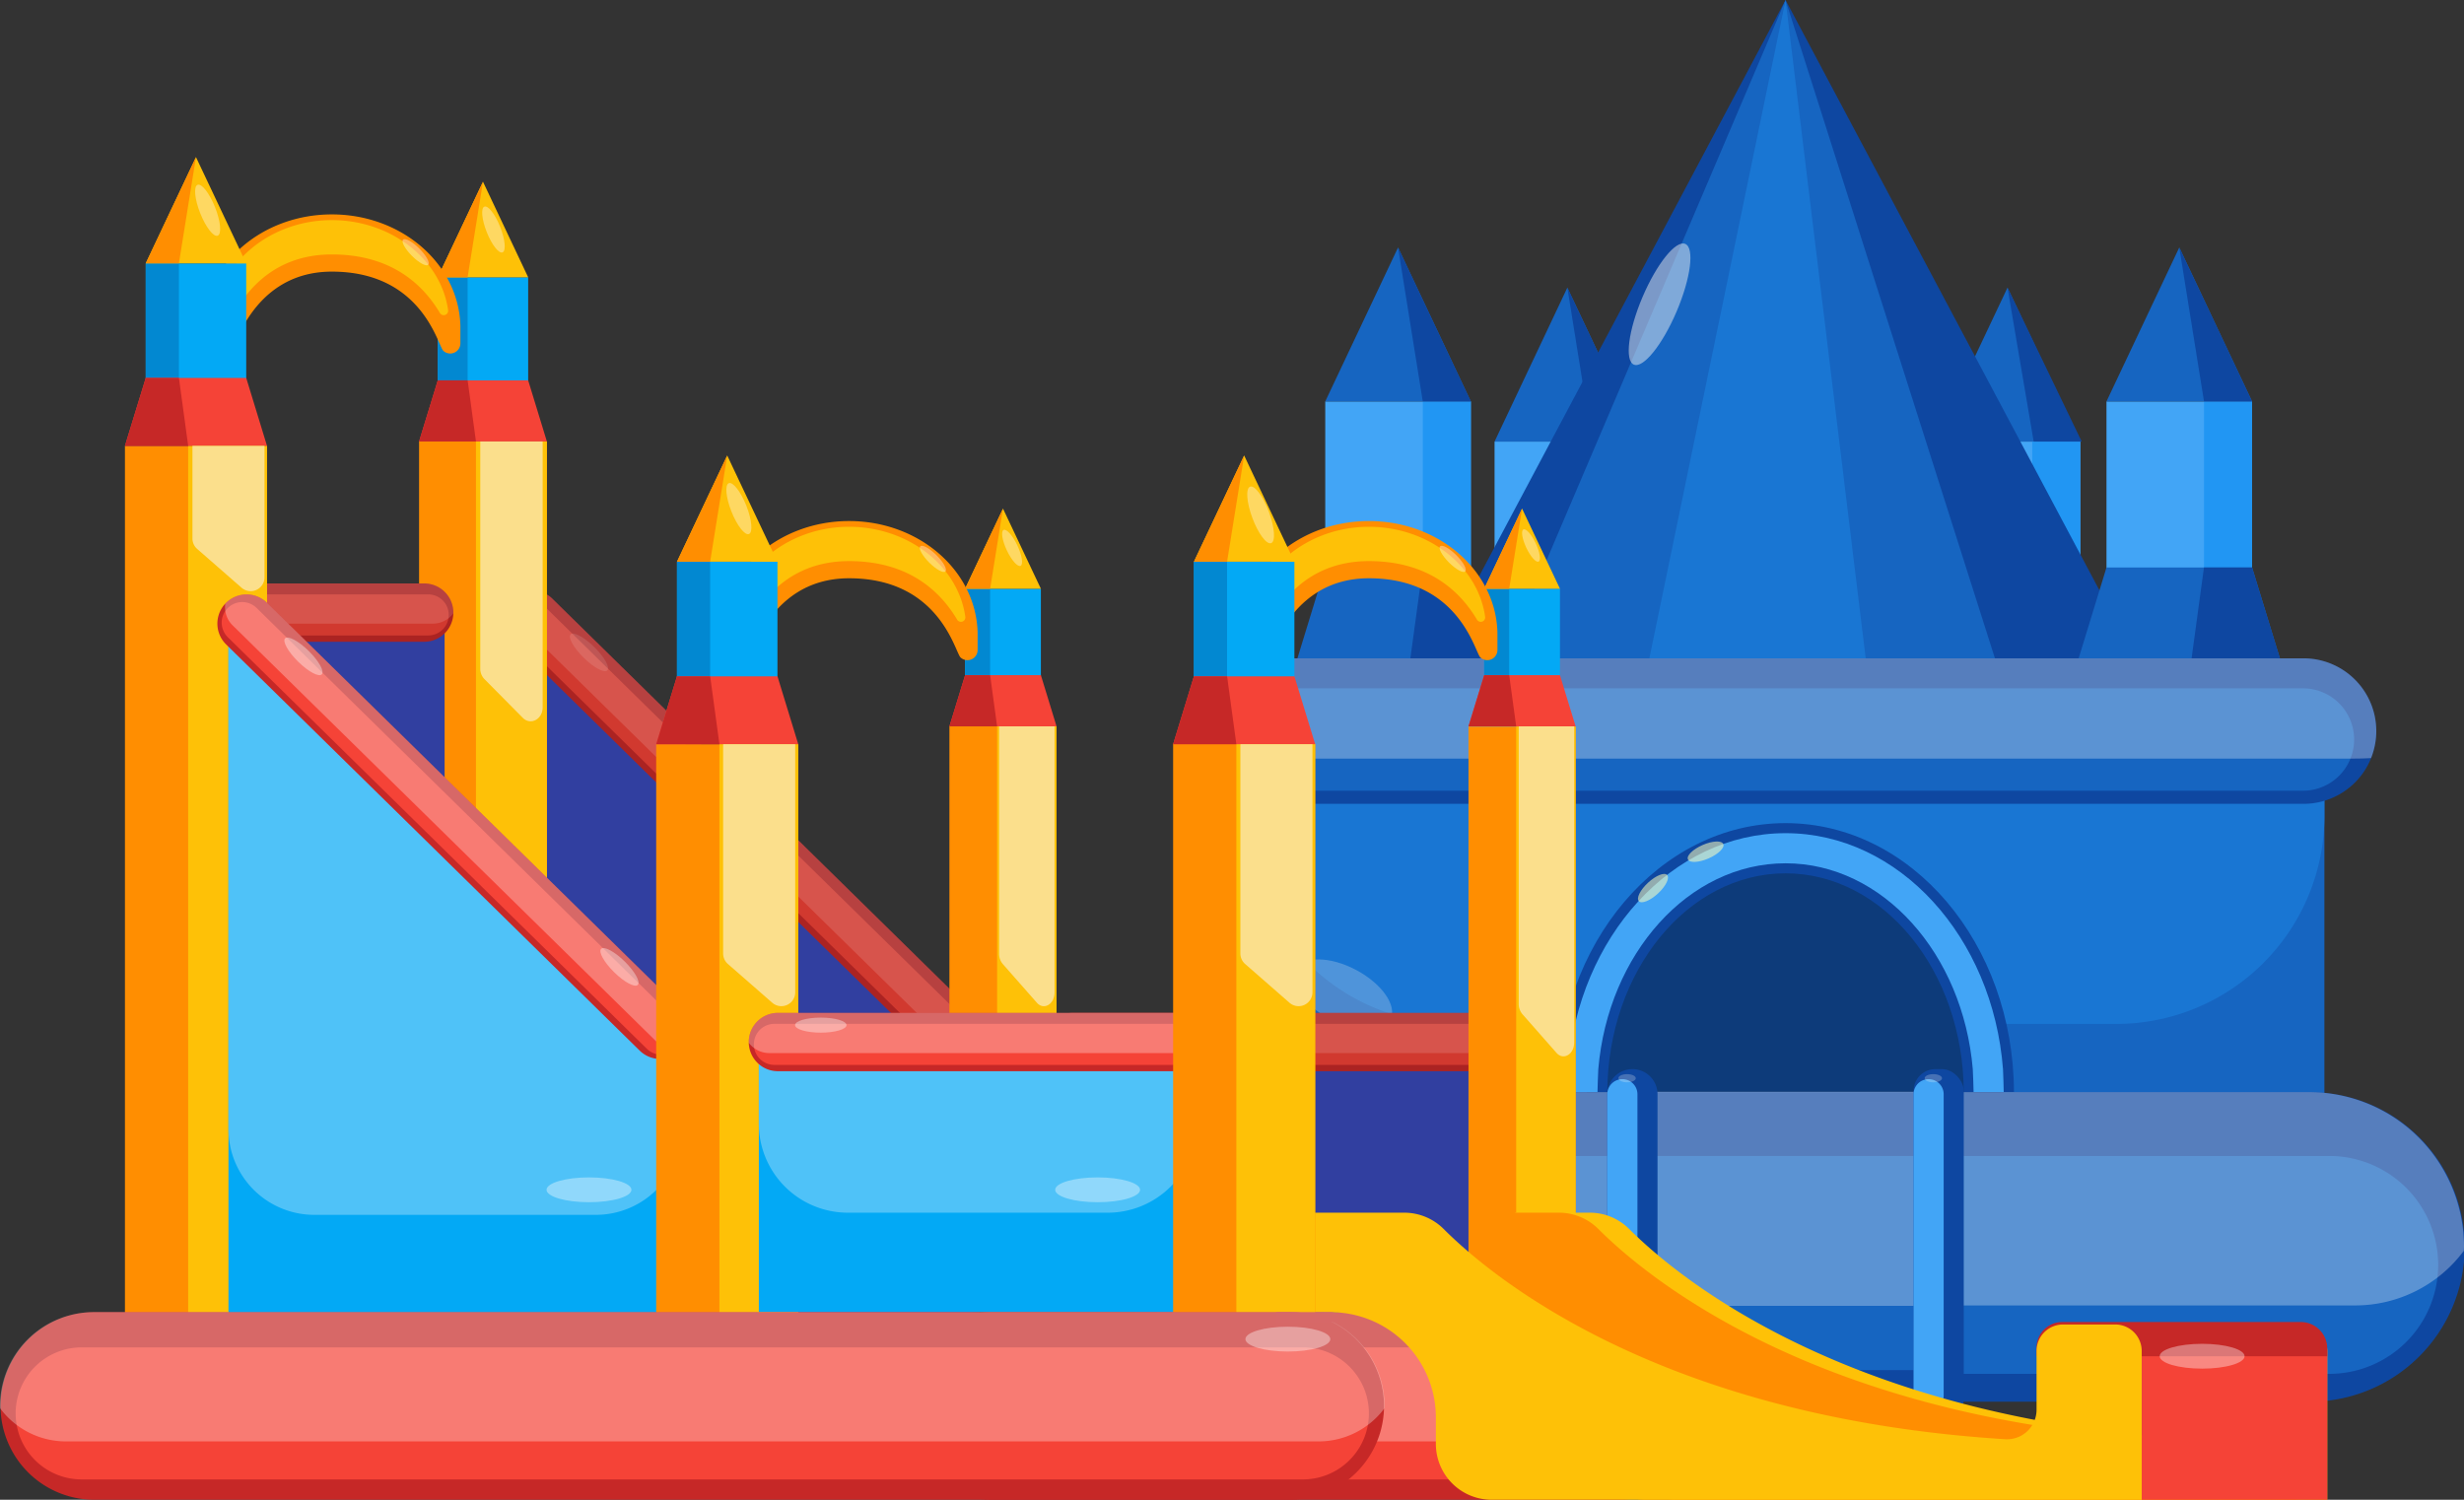 <svg xmlns="http://www.w3.org/2000/svg" width="830.175" height="505.327" viewBox="0 0 830.175 505.327">
  <rect x="0" y="0" width="830.175" height="505.327" fill="#333333" stroke="none"/>
  <g id="industry-amusement" transform="translate(-51.584 -151.211)">
    <g id="Group_12614" data-name="Group 12614" transform="translate(428.998 151.211)">
      <g id="Group_12604" data-name="Group 12604" transform="translate(115.986 96.917)">
        <rect id="Rectangle_8945" data-name="Rectangle 8945" width="49.054" height="56.323" transform="translate(10.149 51.873)" fill="#42a5f6"/>
        <rect id="Rectangle_8946" data-name="Rectangle 8946" width="16.19" height="56.323" transform="translate(43.012 51.873)" fill="#2196f3"/>
        <path id="Path_56222" data-name="Path 56222" d="M550.605,362.643H481.253L491.4,329.5h49.054Z" transform="translate(-481.253 -221.684)" fill="red"/>
        <path id="Path_56223" data-name="Path 56223" d="M545.635,362.643h-30.87l4.518-33.145h16.2Z" transform="translate(-476.283 -221.684)" fill="#dd0007"/>
        <path id="Path_56224" data-name="Path 56224" d="M514.618,235.61l24.527,51.873H490.091Z" transform="translate(-479.942 -235.61)" fill="#1665c1"/>
        <path id="Path_56225" data-name="Path 56225" d="M511.45,235.61l24.527,51.873h-16.19Z" transform="translate(-476.774 -235.61)" fill="#0e47a1"/>
      </g>
      <g id="Group_12605" data-name="Group 12605" transform="translate(264.282 96.917)">
        <rect id="Rectangle_8947" data-name="Rectangle 8947" width="49.054" height="56.323" transform="translate(10.149 51.873)" fill="#42a5f6"/>
        <rect id="Rectangle_8948" data-name="Rectangle 8948" width="16.19" height="56.323" transform="translate(43.012 51.873)" fill="#2196f3"/>
        <path id="Path_56226" data-name="Path 56226" d="M679.747,362.643H610.4L620.544,329.5H669.6Z" transform="translate(-610.395 -221.684)" fill="red"/>
        <path id="Path_56227" data-name="Path 56227" d="M674.776,362.643h-30.87l4.517-33.145h16.2Z" transform="translate(-605.424 -221.684)" fill="#dd0007"/>
        <path id="Path_56228" data-name="Path 56228" d="M643.76,235.61l24.527,51.873H619.233Z" transform="translate(-609.084 -235.61)" fill="#1665c1"/>
        <path id="Path_56229" data-name="Path 56229" d="M640.592,235.61l25.01,51.873h-16.19Z" transform="translate(-605.916 -235.61)" fill="#0e47a1"/>
      </g>
      <rect id="Rectangle_8949" data-name="Rectangle 8949" width="363.11" height="115.586" transform="translate(42.619 265.505)" fill="#1665c1"/>
      <path id="Path_56230" data-name="Path 56230" d="M417.363,382.421v9.359A70.141,70.141,0,0,0,487.5,461.922H710.331a70.142,70.142,0,0,0,70.142-70.142v-9.359Z" transform="translate(-374.744 -116.917)" fill="#1976d3"/>
      <path id="Path_56231" data-name="Path 56231" d="M590.876,151.211,710.168,375.555H471.583Z" transform="translate(-366.702 -151.211)" fill="#0e47a1"/>
      <path id="Path_56232" data-name="Path 56232" d="M584.684,151.211l71.354,224.344H513.329Z" transform="translate(-360.51 -151.211)" fill="#1665c1"/>
      <path id="Path_56233" data-name="Path 56233" d="M582.131,151.211l27.315,224.344H530.54Z" transform="translate(-357.957 -151.211)" fill="#1976d3"/>
      <path id="Path_56234" data-name="Path 56234" d="M587.826,151.211,541.421,375.555H492.144Z" transform="translate(-363.652 -151.211)" fill="#1665c1"/>
      <g id="Group_12606" data-name="Group 12606" transform="translate(58.941 83.386)">
        <rect id="Rectangle_8950" data-name="Rectangle 8950" width="49.054" height="56.323" transform="translate(10.149 51.873)" fill="#42a5f6"/>
        <rect id="Rectangle_8951" data-name="Rectangle 8951" width="16.191" height="56.323" transform="translate(43.012 51.873)" fill="#2196f3"/>
        <path id="Path_56235" data-name="Path 56235" d="M500.928,350.859H431.577l10.149-33.145h49.054Z" transform="translate(-431.577 -209.9)" fill="#1665c1"/>
        <path id="Path_56236" data-name="Path 56236" d="M495.958,350.859h-30.87l4.518-33.145h16.2Z" transform="translate(-426.606 -209.9)" fill="#0e47a1"/>
        <path id="Path_56237" data-name="Path 56237" d="M464.942,223.826,489.468,275.7H440.415Z" transform="translate(-430.266 -223.826)" fill="#1665c1"/>
        <path id="Path_56238" data-name="Path 56238" d="M461.774,223.826,486.3,275.7H470.11Z" transform="translate(-427.098 -223.826)" fill="#0e47a1"/>
      </g>
      <g id="Group_12607" data-name="Group 12607" transform="translate(322.156 83.386)">
        <rect id="Rectangle_8952" data-name="Rectangle 8952" width="49.054" height="56.323" transform="translate(10.149 51.873)" fill="#42a5f6"/>
        <rect id="Rectangle_8953" data-name="Rectangle 8953" width="16.19" height="56.323" transform="translate(43.012 51.873)" fill="#2196f3"/>
        <path id="Path_56239" data-name="Path 56239" d="M730.145,350.859H660.793l10.149-33.145H720Z" transform="translate(-660.793 -209.9)" fill="#1665c1"/>
        <path id="Path_56240" data-name="Path 56240" d="M725.175,350.859H694.3l4.518-33.145h16.2Z" transform="translate(-655.823 -209.9)" fill="#0e47a1"/>
        <path id="Path_56241" data-name="Path 56241" d="M694.158,223.826,718.685,275.7H669.631Z" transform="translate(-659.482 -223.826)" fill="#1665c1"/>
        <path id="Path_56242" data-name="Path 56242" d="M690.99,223.826,715.517,275.7h-16.19Z" transform="translate(-656.314 -223.826)" fill="#0e47a1"/>
      </g>
      <path id="Path_56243" data-name="Path 56243" d="M775.7,344.377H426.655a24.514,24.514,0,1,0,0,49.028H775.7a24.514,24.514,0,1,0,0-49.028Z" transform="translate(-377.002 -122.56)" fill="#0e47a1"/>
      <path id="Path_56244" data-name="Path 56244" d="M774.321,353.182H426.054a17.251,17.251,0,0,0,0,34.5H774.321a17.251,17.251,0,1,0,0-34.5Z" transform="translate(-376.014 -121.254)" fill="#1665c1"/>
      <g id="Group_12608" data-name="Group 12608" transform="translate(25.139 221.817)" opacity="0.3">
        <path id="Path_56245" data-name="Path 56245" d="M402.141,368.89a24.406,24.406,0,0,0,1.766,9.1q2.808.162,5.713.166H792.732q2.9,0,5.713-.166A24.488,24.488,0,0,0,775.7,344.377H426.655A24.514,24.514,0,0,0,402.141,368.89Z" transform="translate(-402.141 -344.377)" fill="#fff"/>
      </g>
      <path id="Path_56246" data-name="Path 56246" d="M637.417,487l20.23-.737s-13.279-50.042-26.685-65.694-36.127-21.371-53.6-20.963-46.214,24.211-53.273,46.059a146.918,146.918,0,0,0-7.058,40.6Z" transform="translate(-359.961 -114.37)" fill="#0d3b7a"/>
      <path id="Path_56247" data-name="Path 56247" d="M525.365,483.369c.124-40.675,27.007-73.721,60.042-73.721s59.918,33.047,60.043,73.721h16.915c-.13-50.083-34.532-90.637-76.958-90.637s-76.827,40.554-76.957,90.637Z" transform="translate(-361.234 -115.387)" fill="#0e47a1"/>
      <path id="Path_56248" data-name="Path 56248" d="M648.319,482.933c-.056-1.468-.147-6.308-.27-7.753-3.314-38.887-30.386-69.352-63.085-69.352s-59.774,30.465-63.088,69.352c-.123,1.446-.214,6.286-.27,7.753H511.45c.052-1.46.132-6.293.243-7.734,3.421-44.5,35.018-79.52,73.27-79.52S654.811,430.7,658.231,475.2c.111,1.441.192,6.276.243,7.736Z" transform="translate(-360.789 -114.95)" fill="#42a5f6"/>
      <path id="Path_56249" data-name="Path 56249" d="M780.854,471.662H432.4a52.155,52.155,0,0,0,0,104.309H780.854a52.155,52.155,0,1,0,0-104.309Z" transform="translate(-380.249 -103.68)" fill="#0e47a1"/>
      <path id="Path_56250" data-name="Path 56250" d="M786.482,490.4H424.529a36.7,36.7,0,0,0,0,73.407H786.482a36.7,36.7,0,1,0,0-73.407Z" transform="translate(-379.125 -100.902)" fill="#1665c1"/>
      <g id="Group_12609" data-name="Group 12609" transform="translate(0 367.982)" opacity="0.3">
        <path id="Path_56251" data-name="Path 56251" d="M780.854,471.662H432.4a52.155,52.155,0,0,0-52.154,52.155c0,.446.056.876.067,1.318a45.619,45.619,0,0,0,36.607,18.4H796.336a45.618,45.618,0,0,0,36.607-18.4c.01-.442.067-.874.067-1.318A52.155,52.155,0,0,0,780.854,471.662Z" transform="translate(-380.249 -471.662)" fill="#fff"/>
      </g>
      <rect id="Rectangle_8954" data-name="Rectangle 8954" width="93.655" height="104.31" transform="translate(177.346 367.982)" fill="#0e47a1"/>
      <rect id="Rectangle_8955" data-name="Rectangle 8955" width="93.655" height="72.142" transform="translate(177.346 389.494)" fill="#1665c1"/>
      <g id="Group_12610" data-name="Group 12610" transform="translate(177.346 367.848)" opacity="0.3">
        <rect id="Rectangle_8956" data-name="Rectangle 8956" width="93.655" height="72.142" fill="#fff"/>
      </g>
      <path id="Path_56252" data-name="Path 56252" d="M531.632,464.91a8.458,8.458,0,0,0-8.457,8.459v101.49a8.457,8.457,0,0,0,16.915,0V473.369A8.458,8.458,0,0,0,531.632,464.91Z" transform="translate(-359.05 -104.682)" fill="#0e47a1"/>
      <path id="Path_56253" data-name="Path 56253" d="M528.249,467.856a5.081,5.081,0,0,0-5.074,5.076v101.49a5.075,5.075,0,0,0,10.15,0V472.932A5.082,5.082,0,0,0,528.249,467.856Z" transform="translate(-359.05 -104.245)" fill="#42a5f6"/>
      <rect id="Rectangle_8957" data-name="Rectangle 8957" width="16.915" height="118.406" rx="7.365" transform="translate(267.307 360.229)" fill="#0e47a1"/>
      <path id="Path_56254" data-name="Path 56254" d="M618.1,467.856a5.081,5.081,0,0,0-5.074,5.076v101.49a5.074,5.074,0,0,0,10.149,0V472.932A5.081,5.081,0,0,0,618.1,467.856Z" transform="translate(-345.722 -104.245)" fill="#42a5f6"/>
      <g id="Group_12611" data-name="Group 12611" transform="translate(191.2 283.535)" opacity="0.55">
        <path id="Path_56255" data-name="Path 56255" d="M558.751,398.974c.543,1.252-1.683,3.425-4.973,4.855s-6.4,1.576-6.943.324,1.684-3.424,4.974-4.855S558.206,397.723,558.751,398.974Z" transform="translate(-546.753 -398.123)" fill="#ffffba"/>
      </g>
      <g id="Group_12612" data-name="Group 12612" transform="translate(174.463 294.468)" opacity="0.55">
        <path id="Path_56256" data-name="Path 56256" d="M542,408c.927,1-.457,3.788-3.09,6.225s-5.52,3.6-6.447,2.6.458-3.788,3.091-6.225S541.076,407,542,408Z" transform="translate(-532.178 -407.644)" fill="#ffffba"/>
      </g>
      <ellipse id="Ellipse_854" data-name="Ellipse 854" cx="9.382" cy="18.043" rx="9.382" ry="18.043" transform="translate(54.768 334.927) rotate(-61.999)" fill="#f2f2f2" opacity="0.25"/>
      <g id="Group_12613" data-name="Group 12613" transform="translate(31.333 377.003)" opacity="0.37">
        <ellipse id="Ellipse_855" data-name="Ellipse 855" cx="20.721" cy="6.061" rx="20.721" ry="6.061" fill="#fff"/>
      </g>
      <path id="Path_56257" data-name="Path 56257" d="M532.278,467.762c0,.76-1.308,1.377-2.922,1.377s-2.922-.617-2.922-1.377,1.308-1.378,2.922-1.378S532.278,467,532.278,467.762Z" transform="translate(-358.566 -104.463)" fill="#f2f2f2" opacity="0.25"/>
      <path id="Path_56258" data-name="Path 56258" d="M622.133,467.762c0,.76-1.309,1.377-2.924,1.377s-2.922-.617-2.922-1.377,1.309-1.378,2.922-1.378S622.133,467,622.133,467.762Z" transform="translate(-345.239 -104.463)" fill="#f2f2f2" opacity="0.25"/>
      <ellipse id="Ellipse_856" data-name="Ellipse 856" cx="22.103" cy="6.237" rx="22.103" ry="6.237" transform="matrix(0.392, -0.92, 0.92, 0.392, 167.329, 120.407)" fill="#f2f2f2" opacity="0.48"/>
    </g>
    <g id="Group_12666" data-name="Group 12666" transform="translate(51.584 204.147)">
      <g id="Group_12665" data-name="Group 12665">
        <path id="Path_56259" data-name="Path 56259" d="M202.665,576.667l156.545-9.639V482.02L202.665,328.44Z" transform="translate(-29.175 -177.859)" fill="#313fa0"/>
        <g id="Group_12616" data-name="Group 12616" transform="translate(169.446 146.015)">
          <path id="Path_56260" data-name="Path 56260" d="M215.861,327.282,355.206,464.145a9.83,9.83,0,0,1-13.779,14.022L202.083,341.3a9.829,9.829,0,0,1,13.779-14.022Z" transform="translate(-199.143 -324.464)" fill="#ab2322"/>
          <path id="Path_56261" data-name="Path 56261" d="M212.177,328.692l141.16,138.646a6.918,6.918,0,0,1-9.7,9.868L202.48,338.56a6.917,6.917,0,0,1,9.7-9.867Z" transform="translate(-198.955 -324.131)" fill="#d1392f"/>
          <g id="Group_12615" data-name="Group 12615" transform="translate(2.574)" opacity="0.14">
            <path id="Path_56262" data-name="Path 56262" d="M215.529,327.282,354.873,464.145a9.83,9.83,0,0,1,.122,13.9c-.059.06-.123.11-.184.169a8.6,8.6,0,0,1-7.352-2.362L203.954,334.9a8.6,8.6,0,0,1-2.49-7.309c.056-.061.107-.126.165-.186A9.829,9.829,0,0,1,215.529,327.282Z" transform="translate(-201.385 -324.464)" fill="#fff"/>
          </g>
        </g>
        <g id="Group_12617" data-name="Group 12617" transform="translate(192.009 160.538)" opacity="0.11">
          <path id="Path_56263" data-name="Path 56263" d="M219.045,337.376c-.982,1,.991,4.529,4.4,7.884s6.977,5.265,7.959,4.266S230.418,345,227,341.643,220.026,336.378,219.045,337.376Z" transform="translate(-218.792 -337.111)" fill="#fff"/>
        </g>
        <g id="Group_12664" data-name="Group 12664">
          <g id="Group_12621" data-name="Group 12621" transform="translate(141.195 8.289)">
            <g id="Group_12619" data-name="Group 12619">
              <rect id="Rectangle_8958" data-name="Rectangle 8958" width="43.06" height="262.264" transform="translate(0 87.52)" fill="#ff8e01"/>
              <rect id="Rectangle_8959" data-name="Rectangle 8959" width="23.893" height="262.264" transform="translate(19.167 87.52)" fill="#fec107"/>
              <g id="Group_12618" data-name="Group 12618">
                <rect id="Rectangle_8960" data-name="Rectangle 8960" width="30.457" height="34.97" transform="translate(6.301 32.208)" fill="#03a9f5"/>
                <rect id="Rectangle_8961" data-name="Rectangle 8961" width="10.053" height="34.97" transform="translate(6.301 32.208)" fill="#0288d1"/>
                <path id="Path_56264" data-name="Path 56264" d="M174.542,283.4H217.6l-6.3-20.579H180.843Z" transform="translate(-174.542 -195.881)" fill="#f54337"/>
                <path id="Path_56265" data-name="Path 56265" d="M174.542,283.4h19.167l-2.8-20.579H180.843Z" transform="translate(-174.542 -195.881)" fill="#c62827"/>
                <path id="Path_56266" data-name="Path 56266" d="M195.258,204.527l-15.228,32.208h30.457Z" transform="translate(-173.728 -204.527)" fill="#fec107"/>
                <path id="Path_56267" data-name="Path 56267" d="M195.258,204.527l-15.228,32.208h10.053Z" transform="translate(-173.728 -204.527)" fill="#ff8e01"/>
              </g>
            </g>
            <g id="Group_12620" data-name="Group 12620" transform="translate(21.268 8.345)" opacity="0.37">
              <path id="Path_56268" data-name="Path 56268" d="M193.8,211.847c-1.246.494-.887,4.344.8,8.6s4.066,7.306,5.311,6.812.885-4.344-.8-8.6S195.05,211.353,193.8,211.847Z" transform="translate(-193.063 -211.794)" fill="#fff"/>
            </g>
          </g>
          <path id="Path_56269" data-name="Path 56269" d="M192.106,260.081c-1.886-1.744-7.035-26.682-37.562-26.682-28.993,0-34.922,31.354-35.017,32.845l-8.284-14.658c.591-20.779,19.743-37.465,43.3-37.465,21.9,0,39.99,14.418,42.906,33.139a34.5,34.5,0,0,1,.4,4.326v5.979A3.42,3.42,0,0,1,192.106,260.081Z" transform="translate(-42.735 -194.816)" fill="#ff8e01"/>
          <path id="Path_56270" data-name="Path 56270" d="M117.876,254.2c4.131-10.8,14.006-26.837,36.165-26.837,21.184,0,31.41,11.325,36.405,19.725a1.488,1.488,0,0,0,2.756-.967c-.021-.146-.042-.294-.067-.446-2.651-17.034-19.459-29.879-39.1-29.879-20.824,0-38.254,14.565-39.4,32.679Z" transform="translate(-42.231 -194.567)" fill="#fec107"/>
          <g id="Group_12622" data-name="Group 12622" transform="translate(134.565 26.573)" opacity="0.37">
            <ellipse id="Ellipse_857" data-name="Ellipse 857" cx="1.752" cy="5.988" rx="1.752" ry="5.988" transform="translate(0 2.477) rotate(-45)" fill="#fff"/>
          </g>
          <rect id="Rectangle_8962" data-name="Rectangle 8962" width="156.545" height="85.008" transform="translate(345.73 294.4)" fill="#313fa0"/>
          <g id="Group_12626" data-name="Group 12626" transform="translate(351.663 288.341)">
            <g id="Group_12624" data-name="Group 12624">
              <path id="Path_56271" data-name="Path 56271" d="M367.654,448.406H504.611a9.829,9.829,0,0,1,0,19.658H367.654a9.829,9.829,0,1,1,0-19.658Z" transform="translate(-357.824 -448.406)" fill="#ab2322"/>
              <path id="Path_56272" data-name="Path 56272" d="M366.169,451.623h139.5a6.918,6.918,0,0,1,0,13.835h-139.5a6.918,6.918,0,0,1,0-13.835Z" transform="translate(-357.612 -447.929)" fill="#d1392f"/>
              <g id="Group_12623" data-name="Group 12623" opacity="0.14">
                <path id="Path_56273" data-name="Path 56273" d="M367.654,448.406H504.611a9.829,9.829,0,0,1,9.828,9.83c0,.084-.01.165-.011.248a8.6,8.6,0,0,1-6.9,3.468H364.736a8.6,8.6,0,0,1-6.9-3.468c0-.083-.013-.164-.013-.248A9.829,9.829,0,0,1,367.654,448.406Z" transform="translate(-357.824 -448.406)" fill="#fff"/>
              </g>
            </g>
            <g id="Group_12625" data-name="Group 12625" transform="translate(15.603 1.595)" opacity="0.37">
              <ellipse id="Ellipse_858" data-name="Ellipse 858" cx="8.668" cy="2.535" rx="8.668" ry="2.535" fill="#fff"/>
            </g>
          </g>
          <g id="Group_12628" data-name="Group 12628" transform="translate(494.768 118.434)">
            <rect id="Rectangle_8963" data-name="Rectangle 8963" width="36.1" height="196.936" transform="translate(0 73.447)" fill="#ff8e01"/>
            <rect id="Rectangle_8964" data-name="Rectangle 8964" width="20.031" height="196.936" transform="translate(16.069 73.447)" fill="#fec107"/>
            <g id="Group_12627" data-name="Group 12627">
              <rect id="Rectangle_8965" data-name="Rectangle 8965" width="25.534" height="29.318" transform="translate(5.283 27.001)" fill="#03a9f5"/>
              <rect id="Rectangle_8966" data-name="Rectangle 8966" width="8.428" height="29.318" transform="translate(5.283 27.001)" fill="#0288d1"/>
              <path id="Path_56274" data-name="Path 56274" d="M482.445,366.57h36.1l-5.283-17.253H487.728Z" transform="translate(-482.445 -293.197)" fill="#f54337"/>
              <path id="Path_56275" data-name="Path 56275" d="M482.445,366.57h16.069l-2.352-17.253h-8.434Z" transform="translate(-482.445 -293.197)" fill="#c62827"/>
              <path id="Path_56276" data-name="Path 56276" d="M499.813,300.446l-12.767,27H512.58Z" transform="translate(-481.763 -300.446)" fill="#fec107"/>
              <path id="Path_56277" data-name="Path 56277" d="M499.813,300.446l-12.767,27h8.428Z" transform="translate(-481.763 -300.446)" fill="#ff8e01"/>
            </g>
          </g>
          <path id="Path_56278" data-name="Path 56278" d="M496.379,350.06c-1.885-1.744-7.035-26.684-37.562-26.684-28.993,0-34.922,31.355-35.017,32.847l-8.284-14.658c.59-20.78,19.743-37.466,43.3-37.466,21.9,0,39.99,14.418,42.906,33.141a34.712,34.712,0,0,1,.4,4.326v5.978A3.421,3.421,0,0,1,496.379,350.06Z" transform="translate(2.396 -181.47)" fill="#ff8e01"/>
          <path id="Path_56279" data-name="Path 56279" d="M422.149,344.182c4.131-10.8,14.006-26.837,36.164-26.837,21.185,0,31.41,11.325,36.405,19.725a1.489,1.489,0,0,0,2.757-.967c-.021-.146-.043-.294-.067-.446-2.653-17.034-19.459-29.879-39.1-29.879-20.825,0-38.254,14.565-39.4,32.678Z" transform="translate(2.9 -181.221)" fill="#fec107"/>
          <rect id="Rectangle_8967" data-name="Rectangle 8967" width="72.819" height="248.227" transform="translate(76.981 150.581)" fill="#313fa0"/>
          <g id="Group_12630" data-name="Group 12630" transform="translate(63.6 143.644)">
            <path id="Path_56280" data-name="Path 56280" d="M116.8,322.4h69.485a9.829,9.829,0,1,1,0,19.658H116.8a9.829,9.829,0,1,1,0-19.658Z" transform="translate(-106.969 -322.399)" fill="#ab2322"/>
            <path id="Path_56281" data-name="Path 56281" d="M115.315,325.615h72.03a6.918,6.918,0,1,1,0,13.835h-72.03a6.918,6.918,0,1,1,0-13.835Z" transform="translate(-106.757 -321.922)" fill="#d1392f"/>
            <g id="Group_12629" data-name="Group 12629" opacity="0.14">
              <path id="Path_56282" data-name="Path 56282" d="M116.8,322.4h69.485a9.829,9.829,0,0,1,9.829,9.829c0,.084-.01.165-.011.248a8.6,8.6,0,0,1-6.9,3.469H113.881a8.6,8.6,0,0,1-6.9-3.469c0-.083-.013-.164-.013-.248A9.83,9.83,0,0,1,116.8,322.4Z" transform="translate(-106.969 -322.399)" fill="#fff"/>
            </g>
          </g>
          <g id="Group_12634" data-name="Group 12634" transform="translate(42.096)">
            <g id="Group_12632" data-name="Group 12632">
              <rect id="Rectangle_8968" data-name="Rectangle 8968" width="47.865" height="301.169" transform="translate(0 97.287)" fill="#ff8e01"/>
              <rect id="Rectangle_8969" data-name="Rectangle 8969" width="26.559" height="301.169" transform="translate(21.306 97.287)" fill="#fec107"/>
              <g id="Group_12631" data-name="Group 12631">
                <rect id="Rectangle_8970" data-name="Rectangle 8970" width="33.856" height="38.873" transform="translate(7.005 35.802)" fill="#03a9f5"/>
                <rect id="Rectangle_8971" data-name="Rectangle 8971" width="11.174" height="38.873" transform="translate(7.005 35.802)" fill="#0288d1"/>
                <path id="Path_56283" data-name="Path 56283" d="M88.243,284.985h47.865l-7-22.876H95.247Z" transform="translate(-88.243 -187.698)" fill="#f54337"/>
                <path id="Path_56284" data-name="Path 56284" d="M88.243,284.985h21.306l-3.118-22.876H95.247Z" transform="translate(-88.243 -187.698)" fill="#c62827"/>
                <path id="Path_56285" data-name="Path 56285" d="M111.27,197.309l-16.928,35.8H128.2Z" transform="translate(-87.338 -197.309)" fill="#fec107"/>
                <path id="Path_56286" data-name="Path 56286" d="M111.27,197.309l-16.928,35.8h11.174Z" transform="translate(-87.338 -197.309)" fill="#ff8e01"/>
              </g>
            </g>
            <g id="Group_12633" data-name="Group 12633" transform="translate(23.642 9.276)" opacity="0.37">
              <path id="Path_56287" data-name="Path 56287" d="M109.656,205.446c-1.385.549-.985,4.829.892,9.56s4.52,8.122,5.9,7.573.985-4.83-.892-9.561S111.039,204.9,109.656,205.446Z" transform="translate(-108.831 -205.387)" fill="#fff"/>
            </g>
          </g>
          <path id="Path_56288" data-name="Path 56288" d="M118.621,576.293H271.31V481.647L118.621,330.958Z" transform="translate(-41.641 -177.486)" fill="#03a9f5"/>
          <path id="Path_56289" data-name="Path 56289" d="M271.31,481.647v23.318a28.917,28.917,0,0,1-28.917,28.917H147.538a28.917,28.917,0,0,1-28.917-28.917V330.958Z" transform="translate(-41.641 -177.486)" fill="#4fc2f8"/>
          <g id="Group_12637" data-name="Group 12637" transform="translate(73.242 147.35)">
            <path id="Path_56290" data-name="Path 56290" d="M132.084,328.445,271.429,465.308A9.829,9.829,0,0,1,257.65,479.33L118.306,342.467a9.829,9.829,0,1,1,13.779-14.022Z" transform="translate(-115.366 -325.627)" fill="#c62827"/>
            <path id="Path_56291" data-name="Path 56291" d="M128.4,329.855,269.559,468.5a6.917,6.917,0,1,1-9.7,9.867L118.7,339.723a6.917,6.917,0,0,1,9.7-9.868Z" transform="translate(-115.178 -325.294)" fill="#f54337"/>
            <g id="Group_12635" data-name="Group 12635" transform="translate(2.575)" opacity="0.3">
              <path id="Path_56292" data-name="Path 56292" d="M131.752,328.445,271.1,465.308a9.829,9.829,0,0,1,.121,13.9c-.059.06-.123.11-.183.169a8.6,8.6,0,0,1-7.352-2.362L120.177,336.062a8.593,8.593,0,0,1-2.49-7.309c.056-.061.106-.126.164-.186A9.83,9.83,0,0,1,131.752,328.445Z" transform="translate(-117.608 -325.627)" fill="#fff"/>
            </g>
            <g id="Group_12636" data-name="Group 12636" transform="translate(150.566 138.237)" opacity="0.37">
              <path id="Path_56293" data-name="Path 56293" d="M246.614,446.145c-.5.512.508,2.323,2.26,4.044s3.579,2.7,4.083,2.19-.509-2.324-2.26-4.046S247.117,445.632,246.614,446.145Z" transform="translate(-246.484 -446.009)" fill="#fff"/>
            </g>
          </g>
          <g id="Group_12639" data-name="Group 12639" transform="translate(319.879 118.434)">
            <rect id="Rectangle_8972" data-name="Rectangle 8972" width="36.1" height="184.91" transform="translate(0 73.373)" fill="#ff8e01"/>
            <rect id="Rectangle_8973" data-name="Rectangle 8973" width="20.031" height="184.91" transform="translate(16.069 73.373)" fill="#fec107"/>
            <g id="Group_12638" data-name="Group 12638">
              <rect id="Rectangle_8974" data-name="Rectangle 8974" width="25.534" height="29.318" transform="translate(5.283 27.001)" fill="#03a9f5"/>
              <rect id="Rectangle_8975" data-name="Rectangle 8975" width="8.428" height="29.318" transform="translate(5.283 27.001)" fill="#0288d1"/>
              <path id="Path_56294" data-name="Path 56294" d="M330.146,366.57h36.1l-5.283-17.253H335.428Z" transform="translate(-330.146 -293.197)" fill="#f54337"/>
              <path id="Path_56295" data-name="Path 56295" d="M330.146,366.57h16.069l-2.352-17.253h-8.434Z" transform="translate(-330.146 -293.197)" fill="#c62827"/>
              <path id="Path_56296" data-name="Path 56296" d="M347.513,300.446l-12.767,27H360.28Z" transform="translate(-329.463 -300.446)" fill="#fec107"/>
              <path id="Path_56297" data-name="Path 56297" d="M347.513,300.446l-12.767,27h8.428Z" transform="translate(-329.463 -300.446)" fill="#ff8e01"/>
            </g>
          </g>
          <g id="Group_12640" data-name="Group 12640" transform="translate(512.818 125.403)" opacity="0.37">
            <path id="Path_56298" data-name="Path 56298" d="M498.614,306.567c-.874.413-.437,3.172.976,6.162s3.268,5.078,4.143,4.665.437-3.173-.976-6.162S499.489,306.153,498.614,306.567Z" transform="translate(-498.164 -306.515)" fill="#fff"/>
          </g>
          <g id="Group_12641" data-name="Group 12641" transform="translate(485.029 130.957)" opacity="0.37">
            <path id="Path_56299" data-name="Path 56299" d="M474.143,311.53c-.684.683.657,3.134,2.995,5.473s4.789,3.679,5.473,2.995-.657-3.134-3-5.473S474.826,310.846,474.143,311.53Z" transform="translate(-473.964 -311.351)" fill="#fff"/>
          </g>
          <path id="Path_56300" data-name="Path 56300" d="M343.862,350.06c-1.886-1.744-7.035-26.684-37.562-26.684-28.993,0-34.922,31.355-35.017,32.847L263,341.564c.591-20.78,19.744-37.466,43.3-37.466,21.9,0,39.99,14.418,42.906,33.141a34.689,34.689,0,0,1,.4,4.326v5.978A3.42,3.42,0,0,1,343.862,350.06Z" transform="translate(-20.226 -181.47)" fill="#ff8e01"/>
          <path id="Path_56301" data-name="Path 56301" d="M269.632,344.182c4.131-10.8,14.006-26.837,36.164-26.837,21.185,0,31.41,11.325,36.405,19.725a1.489,1.489,0,0,0,2.757-.967c-.021-.146-.042-.294-.067-.446-2.653-17.034-19.459-29.879-39.1-29.879-20.825,0-38.254,14.565-39.4,32.678Z" transform="translate(-19.722 -181.221)" fill="#fec107"/>
          <g id="Group_12642" data-name="Group 12642" transform="translate(309.891 130.957)" opacity="0.37">
            <path id="Path_56302" data-name="Path 56302" d="M321.626,311.53c-.684.683.657,3.134,2.995,5.473s4.789,3.679,5.473,2.995-.657-3.134-3-5.473S322.309,310.846,321.626,311.53Z" transform="translate(-321.447 -311.351)" fill="#fff"/>
          </g>
          <g id="Group_12643" data-name="Group 12643" transform="translate(337.633 125.566)" opacity="0.37">
            <path id="Path_56303" data-name="Path 56303" d="M346.11,306.715c-.977.462-.489,3.543,1.09,6.881s3.649,5.672,4.627,5.209.488-3.541-1.09-6.881S347.086,306.253,346.11,306.715Z" transform="translate(-345.606 -306.656)" fill="#fff"/>
          </g>
          <path id="Path_56304" data-name="Path 56304" d="M346.557,536.21h211.2a31.612,31.612,0,0,1,0,63.223h-211.2a31.612,31.612,0,0,1,0-63.223Z" transform="translate(-12.521 -147.042)" fill="#c62827"/>
          <path id="Path_56305" data-name="Path 56305" d="M341.784,546.556H561.166a22.246,22.246,0,0,1,0,44.493H341.784a22.246,22.246,0,1,1,0-44.493Z" transform="translate(-11.84 -145.507)" fill="#f54337"/>
          <g id="Group_12644" data-name="Group 12644" transform="translate(302.425 389.168)" opacity="0.3">
            <path id="Path_56306" data-name="Path 56306" d="M346.557,536.21h211.2a31.612,31.612,0,0,1,31.611,31.612c0,.27-.033.53-.04.8a27.649,27.649,0,0,1-22.188,11.155H337.174a27.649,27.649,0,0,1-22.188-11.155c-.007-.268-.04-.529-.04-.8A31.612,31.612,0,0,1,346.557,536.21Z" transform="translate(-314.946 -536.21)" fill="#fff"/>
          </g>
          <path id="Path_56307" data-name="Path 56307" d="M496.092,507.036h25.184a18.762,18.762,0,0,1,13.279,5.491c16.26,16.271,73,63.539,189.2,70.839a9.948,9.948,0,0,0,10.559-9.932v-19.8a8.931,8.931,0,0,1,8.931-8.929h17.574a8.93,8.93,0,0,1,8.93,8.929V603.76H550.732a18.8,18.8,0,0,1-18.8-18.8v-8.971a35.836,35.836,0,0,0-35.837-35.837h0Z" transform="translate(14.347 -151.369)" fill="#fec107"/>
          <path id="Path_56308" data-name="Path 56308" d="M487.046,507.036H512.23a18.762,18.762,0,0,1,13.279,5.491c16.259,16.271,73,63.539,189.2,70.839a9.948,9.948,0,0,0,10.559-9.932v-19.8a8.93,8.93,0,0,1,8.93-8.929h17.574a8.931,8.931,0,0,1,8.93,8.929V603.76H541.686a18.8,18.8,0,0,1-18.8-18.8v-8.971a35.837,35.837,0,0,0-35.837-35.837h0Z" transform="translate(13.005 -151.369)" fill="#ff8e01"/>
          <rect id="Rectangle_8976" data-name="Rectangle 8976" width="62.505" height="50.514" transform="translate(721.596 401.877)" fill="#f54337"/>
          <path id="Path_56309" data-name="Path 56309" d="M657.759,539.117H738.13a8.925,8.925,0,0,1,8.926,8.926v2.6H649.117v-2.881A8.642,8.642,0,0,1,657.759,539.117Z" transform="translate(37.044 -146.611)" fill="#c62827"/>
          <path id="Path_56310" data-name="Path 56310" d="M433.267,507.036H468.09a18.767,18.767,0,0,1,13.279,5.491c16.259,16.271,73,63.539,189.2,70.839a9.948,9.948,0,0,0,10.559-9.932v-19.8a8.93,8.93,0,0,1,8.929-8.929h17.575a8.929,8.929,0,0,1,8.929,8.929V603.76H497.546a18.8,18.8,0,0,1-18.8-18.8v-8.971a35.451,35.451,0,0,0-32.755-35.321c-1.016-.085-11.683-.129-12.721-.129Z" transform="translate(5.029 -151.369)" fill="#fec107"/>
          <g id="Group_12645" data-name="Group 12645" transform="translate(727.645 399.845)" opacity="0.37">
            <path id="Path_56311" data-name="Path 56311" d="M685.242,549.693c0,2.31,6.4,4.183,14.3,4.183s14.3-1.873,14.3-4.183-6.4-4.185-14.3-4.185S685.242,547.381,685.242,549.693Z" transform="translate(-685.242 -545.508)" fill="#fff"/>
          </g>
          <g id="Group_12649" data-name="Group 12649" transform="translate(221.083 100.532)">
            <g id="Group_12647" data-name="Group 12647">
              <rect id="Rectangle_8977" data-name="Rectangle 8977" width="47.865" height="203.223" transform="translate(0 97.287)" fill="#ff8e01"/>
              <rect id="Rectangle_8978" data-name="Rectangle 8978" width="26.559" height="203.223" transform="translate(21.306 97.287)" fill="#fec107"/>
              <g id="Group_12646" data-name="Group 12646">
                <rect id="Rectangle_8979" data-name="Rectangle 8979" width="33.856" height="38.873" transform="translate(7.005 35.802)" fill="#03a9f5"/>
                <rect id="Rectangle_8980" data-name="Rectangle 8980" width="11.174" height="38.873" transform="translate(7.005 35.802)" fill="#0288d1"/>
                <path id="Path_56312" data-name="Path 56312" d="M244.11,372.532h47.865l-7-22.876H251.115Z" transform="translate(-244.11 -275.245)" fill="#f54337"/>
                <path id="Path_56313" data-name="Path 56313" d="M244.11,372.532h21.306L262.3,349.656H251.115Z" transform="translate(-244.11 -275.245)" fill="#c62827"/>
                <path id="Path_56314" data-name="Path 56314" d="M267.138,284.856l-16.928,35.8h33.856Z" transform="translate(-243.206 -284.856)" fill="#fec107"/>
                <path id="Path_56315" data-name="Path 56315" d="M267.138,284.856l-16.928,35.8h11.174Z" transform="translate(-243.206 -284.856)" fill="#ff8e01"/>
              </g>
            </g>
            <g id="Group_12648" data-name="Group 12648" transform="translate(23.642 9.276)" opacity="0.37">
              <path id="Path_56316" data-name="Path 56316" d="M265.522,292.992c-1.384.549-.984,4.829.893,9.56s4.52,8.122,5.9,7.573.984-4.83-.892-9.561S266.907,292.444,265.522,292.992Z" transform="translate(-264.698 -292.934)" fill="#fff"/>
            </g>
          </g>
          <rect id="Rectangle_8981" data-name="Rectangle 8981" width="147.54" height="85.008" transform="translate(255.668 304.161)" fill="#03a9f5"/>
          <path id="Path_56317" data-name="Path 56317" d="M421.769,462.183v21.5a30.01,30.01,0,0,1-30.01,30.009H304.238a30.01,30.01,0,0,1-30.01-30.009v-21.5Z" transform="translate(-18.561 -158.022)" fill="#4fc2f8"/>
          <g id="Group_12651" data-name="Group 12651" transform="translate(252.273 288.341)">
            <path id="Path_56318" data-name="Path 56318" d="M281.1,448.406H418.059a9.829,9.829,0,1,1,0,19.658H281.1a9.829,9.829,0,1,1,0-19.658Z" transform="translate(-271.272 -448.406)" fill="#c62827"/>
            <path id="Path_56319" data-name="Path 56319" d="M279.617,451.623h139.5a6.918,6.918,0,0,1,0,13.835h-139.5a6.918,6.918,0,0,1,0-13.835Z" transform="translate(-271.06 -447.929)" fill="#f54337"/>
            <g id="Group_12650" data-name="Group 12650" opacity="0.3">
              <path id="Path_56320" data-name="Path 56320" d="M281.1,448.406H418.059a9.829,9.829,0,0,1,9.83,9.83c0,.084-.01.165-.013.248a8.6,8.6,0,0,1-6.9,3.468H278.184a8.6,8.6,0,0,1-6.9-3.468c0-.083-.013-.164-.013-.248A9.83,9.83,0,0,1,281.1,448.406Z" transform="translate(-271.272 -448.406)" fill="#fff"/>
            </g>
          </g>
          <g id="Group_12652" data-name="Group 12652" transform="translate(355.515 343.772)" opacity="0.37">
            <path id="Path_56321" data-name="Path 56321" d="M361.179,500.861c0,2.31,6.4,4.185,14.3,4.185s14.3-1.874,14.3-4.185-6.4-4.183-14.3-4.183S361.179,498.551,361.179,500.861Z" transform="translate(-361.179 -496.678)" fill="#fff"/>
          </g>
          <g id="Group_12653" data-name="Group 12653" transform="translate(184.143 343.772)" opacity="0.37">
            <path id="Path_56322" data-name="Path 56322" d="M211.942,500.861c0,2.31,6.4,4.185,14.3,4.185s14.3-1.874,14.3-4.185-6.4-4.183-14.3-4.183S211.942,498.551,211.942,500.861Z" transform="translate(-211.942 -496.678)" fill="#fff"/>
          </g>
          <g id="Group_12654" data-name="Group 12654" transform="translate(267.876 289.935)" opacity="0.37">
            <ellipse id="Ellipse_859" data-name="Ellipse 859" cx="8.668" cy="2.535" rx="8.668" ry="2.535" fill="#fff"/>
          </g>
          <g id="Group_12655" data-name="Group 12655" transform="translate(95.806 161.874)" opacity="0.37">
            <path id="Path_56323" data-name="Path 56323" d="M135.268,338.539c-.982,1,.99,4.529,4.4,7.884s6.977,5.265,7.959,4.267-.991-4.529-4.4-7.884S136.248,337.541,135.268,338.539Z" transform="translate(-135.015 -338.274)" fill="#fff"/>
          </g>
          <g id="Group_12656" data-name="Group 12656" transform="translate(202.276 266.503)" opacity="0.37">
            <path id="Path_56324" data-name="Path 56324" d="M227.984,429.654c-.981,1,.991,4.528,4.4,7.883s6.978,5.265,7.96,4.267-.991-4.529-4.4-7.884S228.966,428.655,227.984,429.654Z" transform="translate(-227.733 -429.389)" fill="#fff"/>
          </g>
          <g id="Group_12660" data-name="Group 12660" transform="translate(395.25 100.532)">
            <g id="Group_12658" data-name="Group 12658">
              <rect id="Rectangle_8982" data-name="Rectangle 8982" width="47.865" height="193.713" transform="translate(0 97.159)" fill="#ff8e01"/>
              <rect id="Rectangle_8983" data-name="Rectangle 8983" width="26.559" height="193.713" transform="translate(21.306 97.159)" fill="#fec107"/>
              <g id="Group_12657" data-name="Group 12657">
                <rect id="Rectangle_8984" data-name="Rectangle 8984" width="33.856" height="38.873" transform="translate(7.005 35.802)" fill="#03a9f5"/>
                <rect id="Rectangle_8985" data-name="Rectangle 8985" width="11.174" height="38.873" transform="translate(7.005 35.802)" fill="#0288d1"/>
                <path id="Path_56325" data-name="Path 56325" d="M395.781,372.532h47.865l-7-22.876H402.786Z" transform="translate(-395.781 -275.245)" fill="#f54337"/>
                <path id="Path_56326" data-name="Path 56326" d="M395.781,372.532h21.306l-3.118-22.876H402.786Z" transform="translate(-395.781 -275.245)" fill="#c62827"/>
                <path id="Path_56327" data-name="Path 56327" d="M418.809,284.856l-16.928,35.8h33.856Z" transform="translate(-394.877 -284.856)" fill="#fec107"/>
                <path id="Path_56328" data-name="Path 56328" d="M418.809,284.856l-16.928,35.8h11.174Z" transform="translate(-394.877 -284.856)" fill="#ff8e01"/>
              </g>
            </g>
            <g id="Group_12659" data-name="Group 12659" transform="translate(24.976 10.456)" opacity="0.37">
              <path id="Path_56329" data-name="Path 56329" d="M418.493,294.018c-1.536.573-1.2,5.295.764,10.547s4.791,9.047,6.327,8.474,1.194-5.295-.764-10.547S420.03,293.447,418.493,294.018Z" transform="translate(-417.532 -293.961)" fill="#fff"/>
            </g>
          </g>
          <g id="Group_12663" data-name="Group 12663" transform="translate(0 389.168)">
            <path id="Path_56330" data-name="Path 56330" d="M83.2,536.21H486.459a31.612,31.612,0,0,1,0,63.223H83.2a31.612,31.612,0,0,1,0-63.223Z" transform="translate(-51.584 -536.21)" fill="#c62827"/>
            <path id="Path_56331" data-name="Path 56331" d="M78.422,546.556H489.869a22.246,22.246,0,0,1,0,44.493H78.422a22.246,22.246,0,0,1,0-44.493Z" transform="translate(-50.903 -534.675)" fill="#f54337"/>
            <g id="Group_12661" data-name="Group 12661" opacity="0.3">
              <path id="Path_56332" data-name="Path 56332" d="M83.2,536.21H486.459a31.612,31.612,0,0,1,31.611,31.612c0,.27-.033.53-.04.8a27.649,27.649,0,0,1-22.188,11.155H73.812A27.649,27.649,0,0,1,51.624,568.62c-.007-.268-.04-.529-.04-.8A31.612,31.612,0,0,1,83.2,536.21Z" transform="translate(-51.584 -536.21)" fill="#fff"/>
            </g>
            <g id="Group_12662" data-name="Group 12662" transform="translate(419.613 4.916)" opacity="0.37">
              <ellipse id="Ellipse_860" data-name="Ellipse 860" cx="14.301" cy="4.183" rx="14.301" ry="4.183" fill="#fff"/>
            </g>
          </g>
          <path id="Path_56333" data-name="Path 56333" d="M444.628,536.21a2.435,2.435,0,0,1,2.434,2.436v.9H426.017V536.21Z" transform="translate(3.953 -147.042)" fill="#d76868"/>
        </g>
      </g>
      <path id="Path_56334" data-name="Path 56334" d="M417.11,443.62l14.953,13.067a4.662,4.662,0,0,0,7.729-3.51v-83.6H415.516v70.532A4.662,4.662,0,0,0,417.11,443.62Z" transform="translate(2.396 -171.758)" fill="#fbdf8c"/>
      <path id="Path_56335" data-name="Path 56335" d="M498.41,461.294l11.506,13.066c2.32,2.635,5.947.494,5.947-3.51V364.342h-18.68v93.44A5.36,5.36,0,0,0,498.41,461.294Z" transform="translate(14.509 -172.534)" fill="#fbdf8c"/>
      <path id="Path_56336" data-name="Path 56336" d="M265.352,443.62l14.955,13.067a4.662,4.662,0,0,0,7.729-3.51v-83.6H263.758v70.532A4.662,4.662,0,0,0,265.352,443.62Z" transform="translate(-20.114 -171.758)" fill="#fbdf8c"/>
      <path id="Path_56337" data-name="Path 56337" d="M345.953,444.4l11.506,13.067c2.32,2.634,5.947.494,5.947-3.51V364.342h-18.68v76.544A5.351,5.351,0,0,0,345.953,444.4Z" transform="translate(-8.104 -172.534)" fill="#fbdf8c"/>
      <path id="Path_56338" data-name="Path 56338" d="M109.645,316.768,124.6,329.835a4.662,4.662,0,0,0,7.729-3.512V282.03H108.05v31.228A4.665,4.665,0,0,0,109.645,316.768Z" transform="translate(-43.209 -184.743)" fill="#fbdf8c"/>
      <path id="Path_56339" data-name="Path 56339" d="M193.881,360.8l12.942,13.067c2.61,2.634,6.69.493,6.69-3.512V280.743H192.5v76.545A5,5,0,0,0,193.881,360.8Z" transform="translate(-30.683 -184.934)" fill="#fbdf8c"/>
    </g>
  </g>
</svg>
